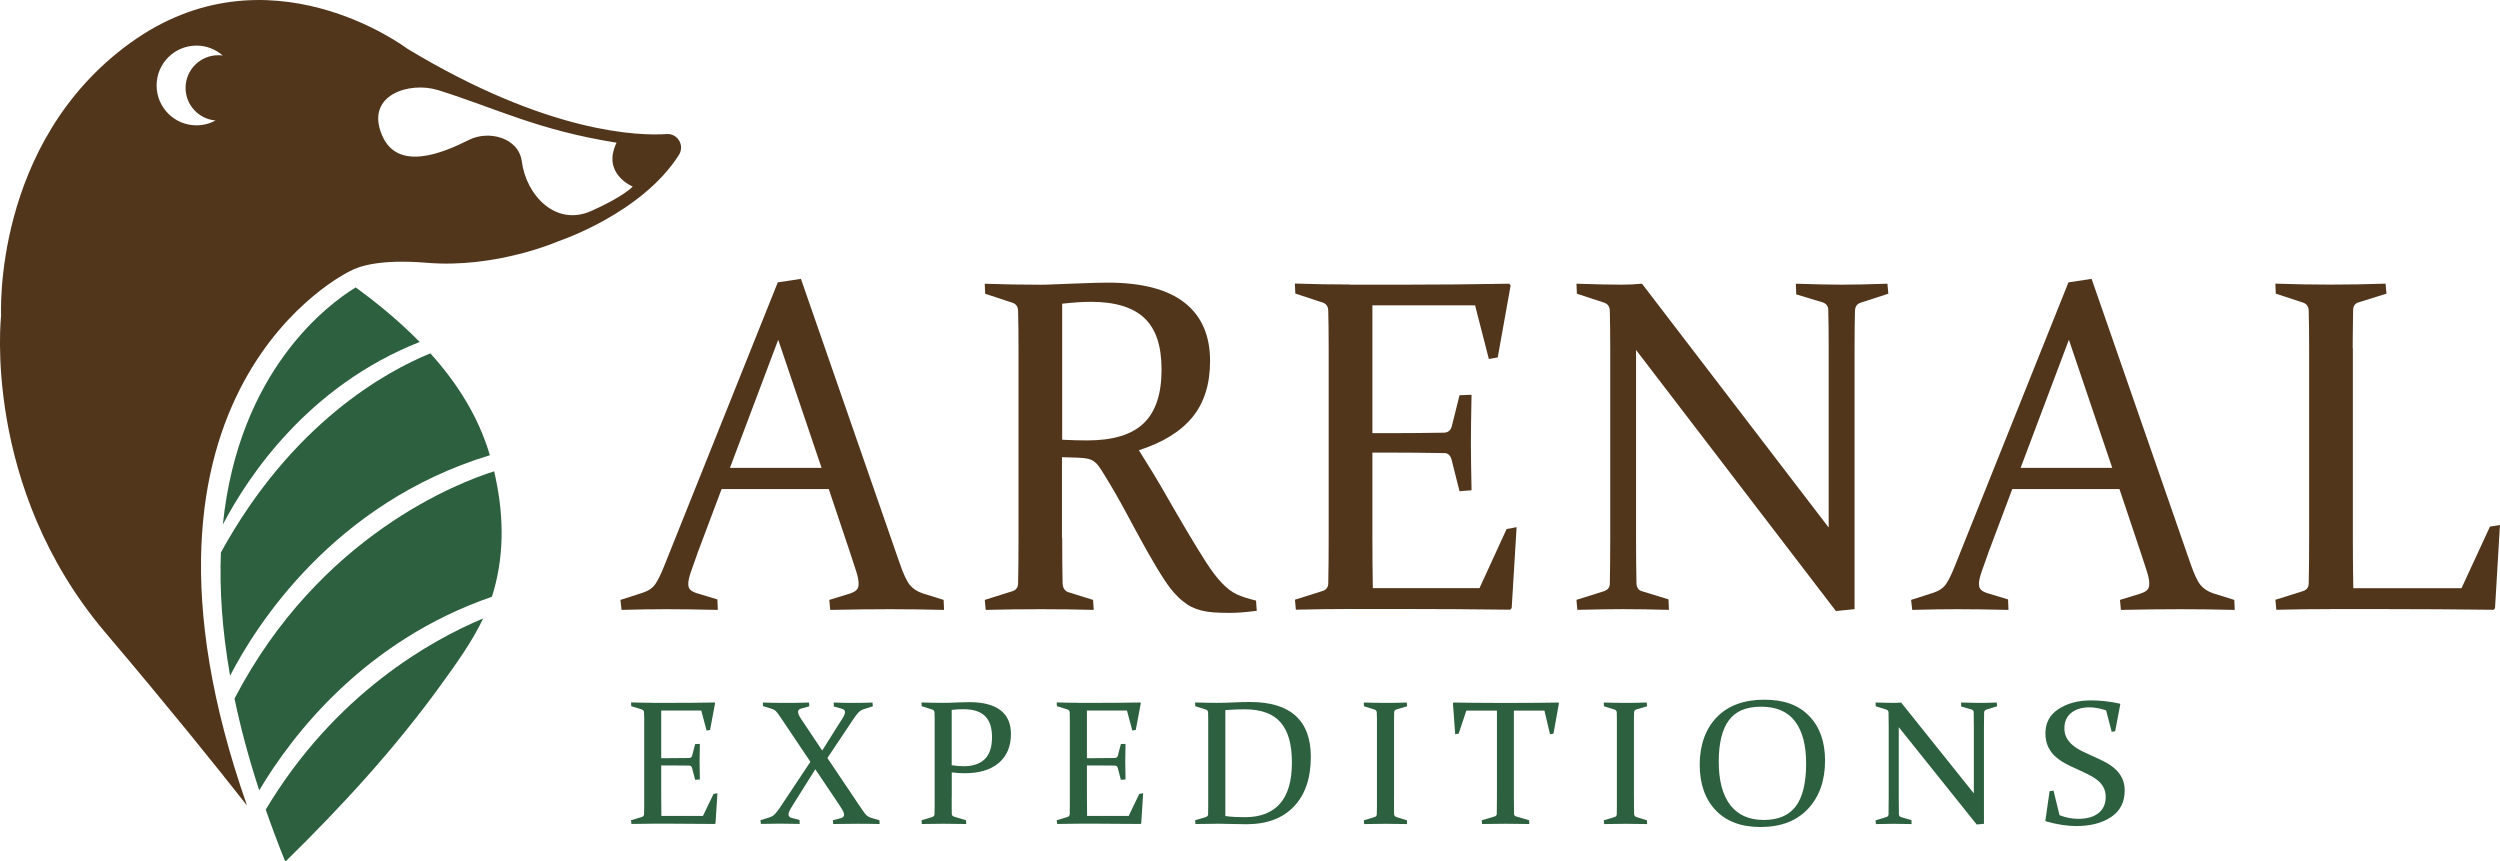 <?xml version="1.0" encoding="UTF-8"?> <svg xmlns="http://www.w3.org/2000/svg" id="Layer_2" data-name="Layer 2" viewBox="0 0 467.74 161.16"><defs><style> .cls-1 { fill: #51361c; } .cls-2 { fill: #2c603f; } </style></defs><g id="Capa_1" data-name="Capa 1"><g><g><g><path class="cls-2" d="M41.71,98.11c4.76-9.09,15.97-25.9,36.81-34.13-2.17-2.21-4.48-4.3-6.86-6.26-1.5-1.24-3.04-2.43-4.61-3.58l-.51-.36c-5.07,3.1-21.88,15.46-24.84,44.33Z"></path><path class="cls-2" d="M49.72,151.48c1.06,3.05,2.23,6.18,3.52,9.41.13.18.2.27.2.27,10.47-10.26,20.44-21.1,29.03-32.99,2.9-4.01,5.82-8.03,7.93-12.46-9.64,4.03-27.7,14.03-40.69,35.78Z"></path><path class="cls-2" d="M91.65,85.17c-2.12-7.23-6.15-13.54-11.13-19.06-8.35,3.41-25.92,13.09-39.19,37.25-.27,6.83.21,14.49,1.72,23.06,4.8-9.29,19.29-32.34,48.6-41.25Z"></path><path class="cls-2" d="M43.88,130.71c1.12,5.38,2.64,11.09,4.62,17.16,6.17-10.38,19.67-27.98,43.53-36.22.13-.39.25-.78.36-1.17,2.09-7.39,1.79-14.93.06-22.3-6.48,2.04-32.67,11.95-48.57,42.52Z"></path></g><path class="cls-1" d="M24.35,8.05C-1.44,26.73.21,59.02.21,59.02c0,0-3.68,31.99,19.47,59.29,11.98,14.13,20.81,25.1,26.54,32.41-27.37-77.95,19.24-99.98,19.24-99.98,1.72-.96,5.75-2.29,14.43-1.57,13,1.08,24.64-4.06,24.64-4.06,0,0,15.53-5.14,22.5-16.13.5-.79.53-1.79.08-2.6h0c-.48-.86-1.4-1.37-2.37-1.3-5.04.35-22.13,0-48.6-16.01,0,0-25.99-19.7-51.78-1.02ZM81.87,16.83c11.01,3.44,18.68,7.51,33.49,9.87-2.84,5.82,3.02,8.21,3.02,8.21,0,0-1.71,1.88-7.77,4.57-6.71,2.97-12.17-3.03-12.98-9.26-.59-4.54-6.28-5.87-9.86-4.06-4.76,2.4-13.32,6.05-16.27-.81-3.3-7.66,5.22-10.12,10.37-8.51ZM34.72,16.44c0,3.21,2.47,5.84,5.61,6.1-1.06.58-2.28.91-3.57.91-4.12,0-7.46-3.34-7.46-7.46,0-4.12,3.34-7.46,7.46-7.46,1.88,0,3.6.7,4.91,1.86-.27-.04-.55-.06-.83-.06-3.38,0-6.12,2.74-6.12,6.12Z"></path></g><g><path class="cls-1" d="M149.85,52.17l18.47,53.19c.69,2,1.32,3.36,1.89,4.07.57.71,1.38,1.24,2.43,1.59l3.91,1.22.08,1.87c-3.63-.09-7-.13-10.11-.13s-6.89.04-11.19.13l-.17-1.87,3.95-1.22c.55-.2.95-.43,1.18-.67.24-.25.35-.63.35-1.15,0-.58-.14-1.34-.44-2.28-.29-.94-.7-2.2-1.23-3.76l-3.91-11.66h-20.05l-4.37,11.61c-.58,1.62-1.04,2.91-1.37,3.87-.33.96-.5,1.71-.5,2.26,0,.49.13.86.39,1.11.26.25.66.46,1.19.63l3.87,1.17.08,1.96c-3.94-.09-7.15-.13-9.65-.13s-5.28.04-8.36.13l-.21-1.87,4.2-1.35c1.05-.35,1.83-.88,2.33-1.61.5-.72,1.05-1.86,1.66-3.39l21.25-53.06,4.28-.65ZM136.58,87.53h17.13l-8.11-23.96-9.03,23.96Z"></path><path class="cls-1" d="M198.73,100.62c0,1.74,0,3.3.02,4.7.01,1.39.03,2.65.06,3.78.03.9.39,1.46,1.08,1.7l4.62,1.44.12,1.87c-3.3-.09-6.6-.13-9.9-.13s-6.8.04-10.31.13l-.17-1.87,5.11-1.61c.69-.2,1.07-.65,1.12-1.35.03-1.16.05-2.46.06-3.89.01-1.44.02-3.02.02-4.76v-35.27c0-1.48,0-2.81-.02-4-.02-1.19-.04-2.26-.06-3.22-.03-.75-.36-1.25-1-1.48l-5.16-1.7-.08-1.87c3.58.12,7.07.18,10.48.18.67,0,1.53-.02,2.56-.07,1.04-.04,2.3-.09,3.78-.15,1.51-.06,2.77-.1,3.78-.13,1.01-.03,1.81-.04,2.4-.04,6.39,0,11.18,1.25,14.37,3.74,3.19,2.49,4.79,6.13,4.79,10.92,0,4.32-1.1,7.82-3.29,10.5-2.19,2.68-5.53,4.75-10.03,6.2,1.77,2.78,3.4,5.47,4.89,8.07,1.49,2.6,2.87,4.97,4.15,7.13,1.28,2.16,2.45,4.07,3.51,5.72,1.06,1.65,2.05,2.96,2.97,3.91.47.49.94.92,1.41,1.28.47.36.96.66,1.48.89.51.23,1.05.43,1.62.61.57.17,1.2.35,1.89.52l.13,1.91c-2,.26-3.67.39-5.03.39-1.14,0-2.14-.03-3-.09-.86-.06-1.63-.18-2.31-.35s-1.29-.4-1.84-.67c-.55-.27-1.09-.63-1.62-1.06-1.15-.9-2.29-2.2-3.4-3.89-1.11-1.7-2.26-3.62-3.46-5.76-1.19-2.15-2.44-4.43-3.73-6.85-1.29-2.42-2.66-4.79-4.09-7.11-.42-.7-.78-1.25-1.07-1.65-.3-.41-.62-.72-.97-.96-.35-.23-.76-.39-1.22-.48-.46-.09-1.06-.14-1.79-.17l-2.91-.09v15.09ZM198.73,82.27c1.69.09,3.26.13,4.7.13,4.8,0,8.31-1.07,10.54-3.2,2.23-2.13,3.35-5.47,3.35-10.02s-1.07-7.63-3.2-9.66c-2.14-2.03-5.48-3.05-10.02-3.05-.78,0-1.61.03-2.5.09s-1.84.15-2.87.26v25.44Z"></path><path class="cls-1" d="M252.6,53.26h10.11c6.21,0,12.77-.06,19.67-.18l.25.35-2.41,13.44-1.66.3-2.58-10.05h-19.21v23.92h3.78c2.88,0,6.1-.03,9.65-.09.72-.03,1.19-.41,1.41-1.13l1.46-5.87,2.25-.09c-.08,4.06-.12,7.06-.12,9s.04,4.84.12,8.87l-2.25.17-1.5-5.96c-.22-.75-.65-1.15-1.29-1.17-3.61-.06-6.86-.09-9.77-.09h-3.74v15.83c0,3.22.03,6.39.08,9.52h19.96l5.07-11.05,1.87-.35-.92,15.14-.29.3c-7.18-.09-13.81-.13-19.88-.13h-9.9c-3.36,0-6.8.04-10.31.13l-.17-1.87,5.11-1.61c.69-.2,1.07-.65,1.12-1.35.03-1.16.05-2.46.06-3.89.01-1.44.02-3.02.02-4.76v-35.27c0-1.48,0-2.81-.02-4-.02-1.19-.04-2.26-.06-3.22-.03-.75-.36-1.25-1-1.48l-5.16-1.7-.08-1.87c3.58.12,7.01.18,10.31.18Z"></path><path class="cls-1" d="M306.1,65.48v35.14c0,3.42.03,6.26.08,8.52.03.81.37,1.3,1.04,1.48l4.95,1.52.08,1.96c-3.47-.09-6.31-.13-8.53-.13s-5.03.04-8.61.13l-.16-1.87,5.12-1.61c.72-.23,1.09-.68,1.12-1.35.05-2.35.08-5.23.08-8.65v-35.27c0-2.9-.03-5.3-.08-7.22-.03-.75-.36-1.25-1-1.48l-5.16-1.7-.08-1.87c3.58.12,6.4.18,8.48.18,1.25,0,2.51-.06,3.78-.18l34.93,45.62v-33.53c0-2.81-.03-5.23-.08-7.26-.03-.67-.39-1.12-1.08-1.35l-4.91-1.48-.08-2c3.55.12,6.42.18,8.61.18s5.06-.06,8.53-.18l.17,1.87-5.24,1.7c-.64.23-.97.72-1,1.48-.05,1.91-.08,4.32-.08,7.22v48.62l-3.49.35-37.39-48.84Z"></path><path class="cls-1" d="M391.33,52.17l18.47,53.19c.69,2,1.32,3.36,1.89,4.07.57.71,1.38,1.24,2.43,1.59l3.91,1.22.08,1.87c-3.63-.09-7-.13-10.11-.13s-6.89.04-11.19.13l-.17-1.87,3.95-1.22c.55-.2.95-.43,1.18-.67.24-.25.35-.63.35-1.15,0-.58-.14-1.34-.44-2.28-.29-.94-.7-2.2-1.23-3.76l-3.91-11.66h-20.05l-4.37,11.61c-.58,1.62-1.04,2.91-1.37,3.87-.33.96-.5,1.71-.5,2.26,0,.49.13.86.39,1.11.26.25.66.46,1.19.63l3.87,1.17.08,1.96c-3.94-.09-7.15-.13-9.65-.13s-5.28.04-8.36.13l-.21-1.87,4.2-1.35c1.05-.35,1.83-.88,2.33-1.61.5-.72,1.05-1.86,1.66-3.39l21.25-53.06,4.28-.65ZM378.06,87.53h17.13l-8.11-23.96-9.03,23.96Z"></path><path class="cls-1" d="M440.21,65.17v35.36c0,3.22.03,6.39.08,9.52h20.25l5.32-11.52,1.87-.31-.92,15.57-.25.3c-7.18-.09-13.82-.13-19.92-.13h-10.44c-3.36,0-6.8.04-10.31.13l-.17-1.87,5.11-1.61c.69-.2,1.07-.65,1.12-1.35.03-1.16.05-2.46.06-3.89.01-1.44.02-3.02.02-4.76v-35.27c0-1.48,0-2.81-.02-4-.02-1.19-.04-2.26-.06-3.22-.03-.75-.36-1.25-1-1.48l-5.16-1.7-.08-1.87c3.58.12,7.01.18,10.31.18s6.76-.06,10.31-.18l.17,1.87-5.16,1.61c-.66.17-1.02.62-1.08,1.35-.03,1.02-.05,2.49-.06,4.44-.02,1.94-.02,2.89-.02,2.83Z"></path></g><g><path class="cls-2" d="M122.09,131.5h3.94c2.42,0,4.98-.02,7.66-.07l.1.13-.94,5.01-.65.11-1-3.74h-7.49v8.91h1.47c1.12,0,2.38-.01,3.76-.03.28-.01.46-.15.55-.42l.57-2.19.88-.03c-.03,1.51-.05,2.63-.05,3.35s.02,1.8.05,3.3l-.88.07-.58-2.22c-.09-.28-.25-.43-.5-.44-1.4-.02-2.67-.03-3.81-.03h-1.46v5.9c0,1.2.01,2.38.03,3.55h7.78l1.98-4.12.73-.13-.36,5.64-.11.11c-2.8-.03-5.38-.05-7.75-.05h-3.86c-1.31,0-2.65.02-4.02.05l-.06-.7,1.99-.6c.27-.08.42-.24.44-.5.01-.43.02-.92.03-1.45,0-.54,0-1.13,0-1.78v-13.14c0-.55,0-1.05,0-1.49,0-.44-.01-.84-.03-1.2-.01-.28-.14-.46-.39-.55l-2.01-.63-.03-.7c1.39.04,2.73.07,4.02.07Z"></path><path class="cls-2" d="M142.69,131.44c1.19.04,2.6.07,4.23.07,1.42,0,2.9-.02,4.44-.07l.06.7-1.46.41c-.23.05-.39.14-.49.24-.1.11-.15.24-.15.39,0,.27.1.58.31.92.21.35.43.7.68,1.05l3.52,5.27,2.95-4.68c.16-.25.42-.66.78-1.22.36-.57.54-1,.54-1.29,0-.32-.22-.54-.65-.65l-1.44-.39-.03-.75c1.18.04,2.41.07,3.69.07s2.46-.02,3.57-.07l.07.7-1.64.52c-.39.12-.72.31-1,.58-.28.27-.62.72-1.03,1.34l-4.84,7.24,6.3,9.37c.49.73.84,1.2,1.08,1.39.23.2.52.35.87.45l1.49.44.03.7c-1.17-.03-2.51-.05-4.03-.05-1.42,0-2.97.02-4.65.05l-.07-.7,1.46-.39c.23-.05.39-.14.49-.24.1-.11.15-.24.15-.41,0-.26-.1-.56-.31-.91-.2-.35-.43-.7-.68-1.07l-4.39-6.53-3.74,5.96c-.31.5-.6.97-.87,1.41s-.4.81-.4,1.1c0,.16.04.3.14.4.09.11.25.19.48.24l1.44.39.03.73c-1.18-.03-2.41-.05-3.71-.05-1.16,0-2.34.02-3.55.05l-.08-.7,1.64-.5c.41-.13.74-.32,1-.58s.56-.64.92-1.15l5.78-8.69-5.59-8.33c-.35-.53-.63-.9-.85-1.13s-.54-.39-.96-.51l-1.47-.45-.03-.7Z"></path><path class="cls-2" d="M178.06,149.15c0,.65,0,1.23,0,1.75s.01.98.02,1.39c.01.25.15.42.42.5l2.24.68.03.7c-1.57-.03-2.99-.05-4.28-.05s-2.65.02-4.02.05l-.06-.7,1.99-.6c.28-.09.43-.25.44-.5.01-.43.02-.92.03-1.45,0-.54,0-1.13,0-1.78v-13.14c0-.55,0-1.05,0-1.49,0-.44-.01-.84-.03-1.2-.01-.28-.14-.46-.39-.55l-2.01-.63-.03-.7c1.39.04,2.75.07,4.08.07.89,0,1.76-.02,2.59-.07.83-.04,1.59-.06,2.28-.06,2.56,0,4.49.5,5.81,1.5,1.31,1,1.97,2.49,1.97,4.46,0,2.32-.76,4.13-2.27,5.41-1.52,1.29-3.65,1.93-6.38,1.93-.75,0-1.56-.05-2.42-.15v4.62ZM178.06,143.17c.76.13,1.5.19,2.24.19,1.73,0,3.04-.45,3.95-1.34s1.35-2.25,1.35-4.09-.43-3.07-1.29-3.94c-.86-.87-2.21-1.3-4.06-1.3-.72,0-1.45.04-2.19.13v10.34Z"></path><path class="cls-2" d="M201.73,131.5h3.94c2.42,0,4.98-.02,7.67-.07l.1.13-.94,5.01-.65.11-1-3.74h-7.49v8.91h1.47c1.12,0,2.38-.01,3.76-.03.28-.01.47-.15.55-.42l.57-2.19.87-.03c-.03,1.51-.05,2.63-.05,3.35s.02,1.8.05,3.3l-.87.07-.58-2.22c-.09-.28-.25-.43-.5-.44-1.4-.02-2.67-.03-3.81-.03h-1.46v5.9c0,1.2.01,2.38.03,3.55h7.78l1.98-4.12.73-.13-.36,5.64-.11.11c-2.8-.03-5.38-.05-7.75-.05h-3.86c-1.31,0-2.65.02-4.02.05l-.07-.7,1.99-.6c.27-.08.42-.24.44-.5.01-.43.02-.92.02-1.45,0-.54,0-1.13,0-1.78v-13.14c0-.55,0-1.05,0-1.49s-.01-.84-.02-1.2c-.01-.28-.14-.46-.39-.55l-2.01-.63-.03-.7c1.39.04,2.73.07,4.02.07Z"></path><path class="cls-2" d="M227.69,154.12c-1.31,0-2.65.02-4.02.05l-.07-.7,1.99-.6c.28-.09.43-.25.44-.5.01-.43.02-.92.02-1.45,0-.54,0-1.13,0-1.78v-13.14c0-.55,0-1.05,0-1.49s-.01-.84-.02-1.2c-.01-.28-.14-.46-.39-.55l-2.01-.63-.03-.7c1.39.04,2.75.07,4.07.07,1.08,0,2.12-.03,3.12-.08,1-.05,2.04-.08,3.09-.08,3.78,0,6.62.86,8.52,2.58,1.9,1.72,2.85,4.28,2.85,7.67,0,4-1.06,7.1-3.17,9.31-2.11,2.21-5.07,3.31-8.88,3.31-1.05,0-1.98-.02-2.8-.05-.82-.03-1.73-.05-2.72-.05ZM229.25,152.68c.64.09,1.26.14,1.87.17.61.03,1.22.04,1.84.04,2.85,0,5.02-.84,6.51-2.52,1.49-1.68,2.24-4.25,2.24-7.72s-.71-5.87-2.12-7.5c-1.41-1.63-3.66-2.44-6.72-2.44-.49,0-1.02.01-1.61.03s-1.25.06-2,.11v19.82Z"></path><path class="cls-2" d="M260.81,149.15c0,.65,0,1.24,0,1.77,0,.53.01,1.01.02,1.44.01.27.2.45.57.55l1.83.57.03.7c-1.39-.03-2.73-.05-4.02-.05s-2.65.02-4.02.05l-.06-.7,1.99-.6c.27-.08.42-.24.44-.5.01-.43.02-.92.03-1.45,0-.54,0-1.13,0-1.78v-13.14c0-.55,0-1.05,0-1.49,0-.44-.01-.84-.03-1.2-.01-.28-.14-.46-.39-.55l-2.01-.63-.03-.7c1.39.04,2.73.07,4.02.07s2.64-.02,4.02-.07l.07.7-2.01.6c-.26.07-.4.23-.42.5-.01.38-.02.79-.02,1.24s0,.94,0,1.47v13.21Z"></path><path class="cls-2" d="M281.7,154.12c-1.33,0-2.8.02-4.41.05l-.07-.7,2.4-.71c.27-.08.41-.24.42-.5.02-.82.03-1.87.03-3.14v-16.17h-5.72l-1.44,4.31-.65.11-.42-5.8.11-.13c2.66.04,5.2.07,7.63.07h4.33c2.42,0,4.98-.02,7.66-.07l.1.13-1.02,5.69-.65.11-1.04-4.42h-5.72v16.17c0,1.27.01,2.32.03,3.14.01.26.15.43.42.5l2.4.71.03.7c-1.67-.03-3.15-.05-4.44-.05Z"></path><path class="cls-2" d="M305.71,149.15c0,.65,0,1.24,0,1.77,0,.53.01,1.01.03,1.44.01.27.2.45.57.55l1.83.57.03.7c-1.39-.03-2.73-.05-4.02-.05s-2.65.02-4.02.05l-.07-.7,1.99-.6c.27-.08.42-.24.44-.5.01-.43.02-.92.02-1.45,0-.54,0-1.13,0-1.78v-13.14c0-.55,0-1.05,0-1.49s-.01-.84-.02-1.2c-.01-.28-.14-.46-.39-.55l-2.01-.63-.03-.7c1.39.04,2.73.07,4.02.07s2.64-.02,4.02-.07l.06.7-2.01.6c-.26.07-.4.23-.42.5-.01.38-.02.79-.03,1.24,0,.45,0,.94,0,1.47v13.21Z"></path><path class="cls-2" d="M341.46,142.3c0,3.74-1.06,6.74-3.18,9.02-2.12,2.27-5.09,3.41-8.9,3.41-3.62,0-6.41-1.05-8.4-3.15-1.98-2.1-2.97-4.94-2.97-8.53s1.07-6.69,3.2-8.87c2.13-2.18,5.09-3.27,8.87-3.27s6.43,1.02,8.41,3.05c1.98,2.04,2.97,4.82,2.97,8.34ZM321.57,142.51c0,3.52.71,6.22,2.14,8.09,1.43,1.87,3.52,2.81,6.27,2.81s4.71-.85,6-2.55c1.29-1.7,1.94-4.37,1.94-8.01,0-3.41-.68-6.04-2.06-7.87-1.37-1.84-3.49-2.76-6.35-2.76s-4.79.85-6.05,2.55c-1.26,1.7-1.89,4.28-1.89,7.74Z"></path><path class="cls-2" d="M355.25,136.06v13.09c0,1.28.01,2.33.03,3.18.01.3.15.49.41.55l1.93.57.03.73c-1.35-.03-2.46-.05-3.32-.05s-1.96.02-3.35.05l-.07-.7,1.99-.6c.28-.09.43-.25.44-.5.02-.88.03-1.95.03-3.23v-13.14c0-1.08-.01-1.98-.03-2.69-.01-.28-.14-.46-.39-.55l-2.01-.63-.03-.7c1.39.04,2.5.07,3.31.07.49,0,.98-.02,1.47-.07l13.61,17v-12.49c0-1.05-.01-1.95-.03-2.71-.01-.25-.15-.42-.42-.5l-1.91-.55-.03-.75c1.38.04,2.5.07,3.35.07s1.97-.02,3.32-.07l.07.7-2.04.63c-.25.09-.38.27-.39.55-.02.71-.03,1.61-.03,2.69v18.12l-1.36.13-14.57-18.2Z"></path><path class="cls-2" d="M394.05,132.91c-1.13-.38-2.18-.57-3.13-.57-1.43,0-2.56.35-3.41,1.04s-1.27,1.65-1.27,2.88c0,.7.15,1.32.45,1.85s.7.99,1.2,1.39c.5.4,1.07.76,1.71,1.07.64.31,1.3.62,1.98.92.75.32,1.47.67,2.17,1.03s1.34.79,1.9,1.27,1.02,1.07,1.36,1.75c.34.68.51,1.47.51,2.38,0,2.15-.84,3.79-2.52,4.93-1.68,1.13-3.85,1.7-6.52,1.7-1.72,0-3.62-.29-5.7-.88l-.1-.13.79-5.51.73-.11,1.13,4.6c1.14.45,2.32.68,3.52.68,1.61,0,2.87-.36,3.77-1.07.9-.71,1.35-1.73,1.35-3.05,0-.69-.15-1.3-.44-1.82-.29-.52-.68-.97-1.17-1.35-.49-.38-1.05-.72-1.68-1.03s-1.27-.61-1.94-.92c-.76-.32-1.49-.68-2.2-1.05s-1.36-.82-1.94-1.32c-.58-.5-1.04-1.12-1.39-1.85s-.52-1.58-.52-2.55c0-1.95.82-3.47,2.46-4.54,1.64-1.07,3.67-1.61,6.08-1.61,1.71,0,3.5.2,5.36.6l.11.12-.96,5.05-.65.11-1.05-4.03Z"></path></g></g></g></svg> 